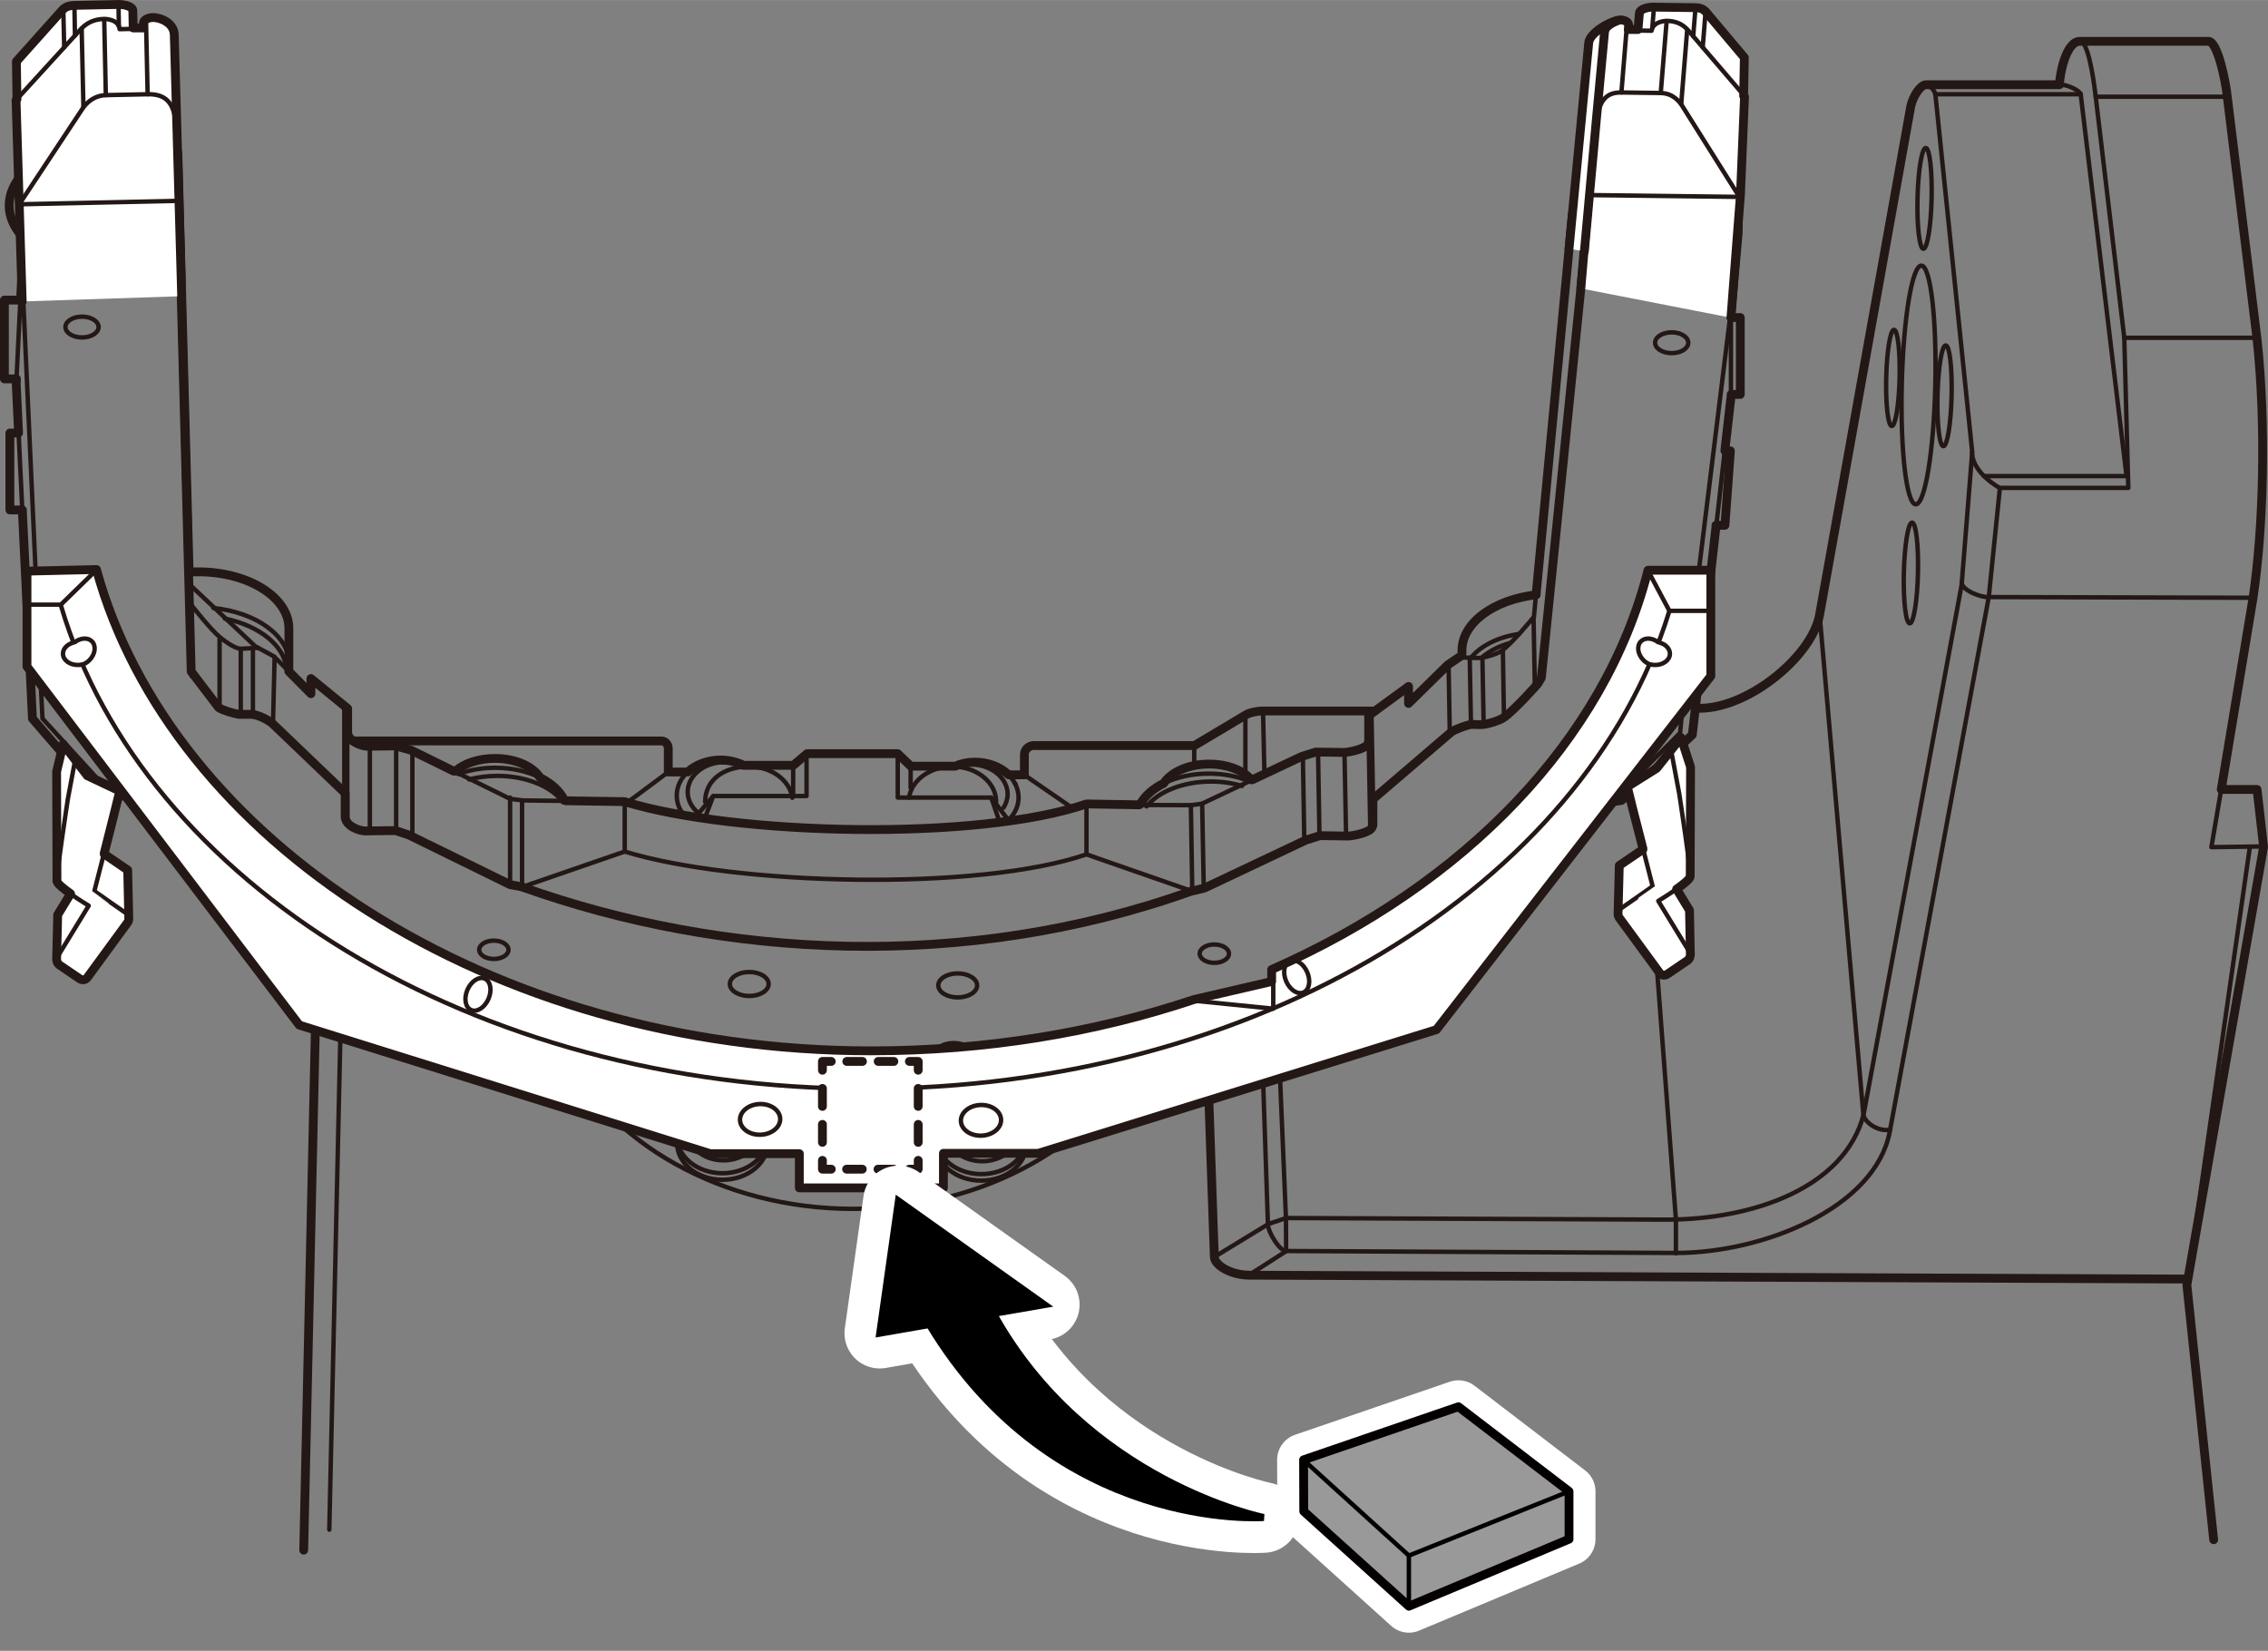 <?xml version="1.0" encoding="UTF-8"?><svg xmlns="http://www.w3.org/2000/svg" width="45.36mm" height="33.02mm" viewBox="0 0 128.59 93.6"><rect x="0" y="0" width="128.59" height="93.6" fill="#808080" stroke="none"/><defs><style>.cls-1,.cls-2,.cls-3,.cls-4,.cls-5,.cls-6,.cls-7,.cls-8,.cls-9,.cls-10,.cls-11{stroke-linecap:round;stroke-linejoin:round;}.cls-1,.cls-2,.cls-4,.cls-5,.cls-6,.cls-8,.cls-11{stroke:#231815;}.cls-1,.cls-2,.cls-4,.cls-9{stroke-width:.25px;}.cls-1,.cls-3{fill:#999;}.cls-2,.cls-7,.cls-8,.cls-12{fill:#fff;}.cls-3,.cls-5,.cls-6,.cls-8,.cls-11{stroke-width:.5px;}.cls-3,.cls-9{stroke:#040000;}.cls-4,.cls-5,.cls-6,.cls-9,.cls-11{fill:none;}.cls-5{stroke-dasharray:0 0 1.02 1.02;}.cls-6{stroke-dasharray:0 0 .89 .89;}.cls-7{stroke-width:3px;}.cls-7,.cls-10{stroke:#fff;}.cls-12{stroke-width:0px;}.cls-10{stroke-width:4px;}.cls-13{stroke:#000;stroke-width:.4px;}</style></defs><g id="_レイヤー_7"><path class="cls-11" d="m97.31,29.78h.49l.31-4.22h-.31v-.07s.35-3.05.35-3.05v-.08h.52v-4.36h-.52v-.32l.4-4.47v-3.38c-.03-.51-.5-.9-.8-.92l-7.14-.11c-.33,0-.71.21-.77.46l-.69,2.87-2.05,21.5v.09c-2.4.28-4.21,1.58-4.21,3.16,0,.07,0,.13,0,.2l-.04.1-.76.51-2.23,2.19v-.96l-2.26,1.65v1.48s-.04.1-.05.13c-.11.26-.97.46-1.34.48l-1.49-.02h-.13s-.79.25-.79.25l-2.8,1.32h-.05c-.47-.54-1.37-.89-2.4-.89-1.14,0-2.12.44-2.54,1.05l-.03.04c-.6.3-1.07.71-1.32,1.17l-.06.05-3-.05c-6.15,2.11-19.9,1.8-26.19-.13l-3.34-.05-.08-.04c-.23-.49-.7-.92-1.31-1.24l-.08-.06c-.41-.62-1.39-1.06-2.54-1.06-.92,0-1.74.28-2.24.72h-.1s-2.4-1.18-2.4-1.18l-.89-.25-1.5.02c-.44.03-1.19-.3-1.22-.78v-1.36l-2.08-1.7v.86l-1.25-1.26v-.1s0-2.34,0-2.34c0-1.77-2.3-3.21-5.14-3.21-.18,0-.35,0-.52.02v-.08s-.63-23.5-.63-23.5c0-.58-.32-.97-1.03-.97H2.04c-.4,0-.79.35-.79.75v1.25c-.46.52-.73,1.11-.73,1.75s.26,1.22.71,1.73l.02.1v1.82l-.08,1.64v.08H.25v4.47h.68v.06s-.01.22-.01.22l.13,2.72v.07s-.49,0-.49,0v4.36h.71v.09s.57,11.74.57,11.74l3.61,4.18,2.87.4,9.63,10.35,21.11,5.65h18.15l21.55-5.16,10.26-10.32,2.92-.46,4.01-3.72,1.34-11.78v-.1Z"/><path class="cls-4" d="m87.08,33.79l-.11,1.18s-1.3,1.59-1.86,1.95c-.24.16-.81.33-1.09.37-.17.03-.69,0-.69,0-.17,0-.56-.07-.83.12"/><ellipse class="cls-4" cx="54.3" cy="55.87" rx="1.1" ry=".68"/><ellipse class="cls-4" cx="42.48" cy="55.79" rx="1.1" ry=".68"/><ellipse class="cls-4" cx="42.38" cy="59.76" rx="1.1" ry=".68"/><ellipse class="cls-4" cx="54.08" cy="59.82" rx="1.1" ry=".68"/><ellipse class="cls-4" cx="68.85" cy="54.07" rx=".83" ry=".52"/><ellipse class="cls-4" cx="28" cy="53.85" rx=".83" ry=".52"/><ellipse class="cls-4" cx="5.72" cy="37.57" rx=".83" ry=".52"/><ellipse class="cls-4" cx="4.65" cy="18.54" rx=".94" ry=".59"/><path class="cls-4" d="m12.1,34.47c2.43.25,4.29,1.57,4.29,3.17"/><path class="cls-4" d="m12.75,35.07c1.97.41,3.41,1.55,3.5,2.9"/><path class="cls-4" d="m65.98,44.42c.7-.35,1.59-.56,2.56-.56.85,0,1.64.16,2.29.44"/><path class="cls-4" d="m65.01,45.72c.67-.84,2.06-1.41,3.66-1.41.63,0,1.22.09,1.75.25"/><path class="cls-4" d="m25.99,43.89c.61-.23,1.32-.36,2.08-.36.99,0,1.91.22,2.61.59"/><path class="cls-4" d="m26.6,44.19c.49-.13,1.03-.2,1.6-.2,1.65,0,3.08.61,3.72,1.49"/><line class="cls-4" x1="98.14" y1="18.06" x2="98.14" y2="22.32"/><ellipse class="cls-4" cx="5.65" cy="13.75" rx=".94" ry=".59"/><ellipse class="cls-4" cx="94.78" cy="19.43" rx=".94" ry=".59"/><ellipse class="cls-4" cx="92.18" cy="38.26" rx=".83" ry=".52"/><ellipse class="cls-4" cx="94.14" cy="14.64" rx=".94" ry=".59"/><line class="cls-4" x1=".94" y1="21.39" x2="1.15" y2="17.09"/><line class="cls-4" x1="1.24" y1="13.32" x2="1.24" y2="9.93"/><polyline class="cls-4" points="25.83 43.77 28.92 45.29 29.64 45.38 32.02 45.41"/><line class="cls-4" x1="97.78" y1="25.63" x2="97.32" y2="29.71"/><polyline class="cls-4" points="64.66 45.64 67.52 45.65 68.14 45.57 70.95 44.24"/><polyline class="cls-4" points="10.72 32.52 10.74 33.13 14.47 36.64 15.54 37.22 16.39 38.08"/><line class="cls-4" x1="1.26" y1="28.84" x2="1.06" y2="24.64"/><path class="cls-11" d="m98.52,12.61c-.17-.22-.41-.36-.59-.38l-7.14-.11c-.33,0-.71.21-.77.46l-.06.51-2.57,25.34-.21.35s-1.38,1.56-1.95,1.92c-.24.16-.81.33-1.09.37-.17.03-.69,0-.69,0-.17,0-.87.24-1.15.42l-4.46,3.82v1.48s-.04.1-.05.13c-.11.26-.97.46-1.34.48l-1.49-.02h-.13s-.79.25-.79.25l-5.75,2.72-.79.19c-12.75,4.55-26.49,3.82-37.92-.26l-.67-.13-5.73-2.81-.75-.25-1.64.02c-.44.03-1.19-.3-1.22-.78v-1.36l-4.03-3.86c-.23-.25-.91-.61-1.31-.61h-.69c-.3-.05-.89-.22-1.14-.38l-1.56-2.05-.68-25.67c0-.58-.49-1.16-1.19-1.16H1.96c-.4,0-.74.3-.74.69"/><path class="cls-4" d="m67.6,50.53l-6-2.09c-6.15,2.11-19.9,1.77-26.18-.16l-5.82,2.01"/><polyline class="cls-4" points="8.31 45.32 2.31 38.8 1.24 15.28"/><polyline class="cls-4" points="2.31 38.8 2.41 40.74 5.89 44.55 8.07 45.06"/><polyline class="cls-4" points="89.03 45.83 95.45 39.41 98.17 17.34"/><polyline class="cls-4" points="95.45 39.41 95.26 41.55 91.76 45.07 89.38 45.48"/><line class="cls-4" x1="9.17" y1="7.89" x2="9.17" y2="11.25"/><line class="cls-4" x1="2.04" y1="7.88" x2="2.04" y2="11.25"/><line class="cls-4" x1="90.6" y1="8.8" x2="90.79" y2="12.12"/><line class="cls-4" x1="97.74" y1="8.92" x2="97.93" y2="12.23"/><line class="cls-4" x1="89.83" y1="9.26" x2="90.02" y2="12.58"/><line class="cls-4" x1="61.6" y1="48.44" x2="61.6" y2="45.62"/><line class="cls-4" x1="67.6" y1="50.53" x2="67.52" y2="45.65"/><line class="cls-4" x1="68.25" y1="50.38" x2="68.16" y2="45.56"/><line class="cls-4" x1="73.95" y1="47.65" x2="73.87" y2="42.88"/><line class="cls-4" x1="74.81" y1="47.35" x2="74.73" y2="42.67"/><line class="cls-4" x1="76.32" y1="47.4" x2="76.23" y2="42.71"/><line class="cls-4" x1="77.85" y1="45.36" x2="77.76" y2="40.54"/><line class="cls-4" x1="82.2" y1="41.59" x2="82.13" y2="37.63"/><line class="cls-4" x1="83.4" y1="41.02" x2="83.33" y2="37.29"/><line class="cls-4" x1="84.12" y1="41.05" x2="84.05" y2="37.33"/><line class="cls-4" x1="85.27" y1="40.64" x2="85.21" y2="36.91"/><line class="cls-4" x1="87.02" y1="38.88" x2="86.95" y2="35.05"/><line class="cls-4" x1="29.6" y1="50.29" x2="29.6" y2="45.41"/><line class="cls-4" x1="28.92" y1="50.1" x2="28.92" y2="45.22"/><line class="cls-4" x1="23.38" y1="47.4" x2="23.38" y2="42.6"/><line class="cls-4" x1="22.46" y1="47.06" x2="22.46" y2="42.3"/><line class="cls-4" x1="20.97" y1="47.06" x2="20.97" y2="42.33"/><line class="cls-4" x1="19.69" y1="46.55" x2="19.69" y2="41.34"/><line class="cls-4" x1="19.52" y1="44.89" x2="19.52" y2="40"/><line class="cls-4" x1="77.69" y1="46.98" x2="77.6" y2="41.89"/><line class="cls-4" x1="15.48" y1="40.98" x2="15.57" y2="37.25"/><line class="cls-4" x1="14.34" y1="40.51" x2="14.34" y2="36.83"/><line class="cls-4" x1="13.65" y1="40.46" x2="13.65" y2="36.79"/><line class="cls-4" x1="12.45" y1="40.11" x2="12.45" y2="36.21"/><line class="cls-4" x1="10.86" y1="38.32" x2="10.86" y2="34.33"/><path class="cls-4" d="m14.64,36.73l-.98.05c-.35,0-.94-.45-1.2-.66-.49-.39-1.66-1.88-1.66-1.88l-.05-1.12"/><path class="cls-4" d="m83.4,37.29c.54-.67,1.54-1.18,2.74-1.35"/><path class="cls-4" d="m84.04,37.26c.4-.35.95-.63,1.58-.81"/><path class="cls-4" d="m58.21,64.49c0,1.15-1.15,2.08-2.57,2.08s-2.57-.93-2.57-2.08"/><path class="cls-4" d="m58.2,64.86c0,1.15-1.15,2.08-2.57,2.08s-2.57-.93-2.57-2.08v-.37c0-1.15,1.16-2.08,2.58-2.08s2.57.93,2.57,2.08v.37Z"/><ellipse class="cls-4" cx="55.69" cy="64.22" rx="2.01" ry="1.62"/><ellipse class="cls-4" cx="55.65" cy="64.27" rx=".76" ry=".61"/><path class="cls-4" d="m43.53,64.44c0,1.15-1.15,2.08-2.57,2.08s-2.57-.93-2.57-2.08"/><path class="cls-4" d="m43.53,64.81c0,1.15-1.15,2.08-2.57,2.08s-2.57-.93-2.57-2.08v-.37c0-1.15,1.16-2.08,2.58-2.08s2.57.93,2.57,2.08v.37Z"/><ellipse class="cls-4" cx="41.02" cy="64.17" rx="2.01" ry="1.62"/><ellipse class="cls-4" cx="40.98" cy="64.22" rx=".76" ry=".61"/><path class="cls-4" d="m64.88,59.52c-2.62,5.29-9.02,9.02-16.5,9.02s-13.96-3.78-16.55-9.12"/><path class="cls-4" d="m54.97,61.32c-1.78,1.32-4.16,2.13-6.78,2.13s-4.98-.81-6.77-2.13"/><path class="cls-4" d="m52.7,61.33c-1.36.55-2.89.86-4.51.86s-3.15-.31-4.5-.86"/><path class="cls-4" d="m51.8,61.33c-1.1.33-2.29.52-3.53.52s-2.44-.18-3.54-.52"/><path class="cls-4" d="m39.98,45.46c0-1.27,1.11-2,2.48-2,1.27,0,2.32.77,2.46,1.77"/><path class="cls-4" d="m38.77,46.2c-.26-.31-.4-.69-.4-1.1,0-.51.23-.97.62-1.33"/><path class="cls-4" d="m39.59,46.09c-.37-.31-.6-.72-.6-1.19,0-.93.94-1.69,2.09-1.69.29,0,.56.05.81.13"/><path class="cls-4" d="m56.48,45.46c0-1.11-1.11-2-2.48-2-1.27,0-2.31.77-2.46,1.76"/><path class="cls-11" d="m20.01,42.01h17.51c.23,0,.37.24.37.41v1.35h1.1c.45-.41,1.12-.68,1.86-.68.45,0,.87.1,1.23.26l.06.04h2.84l.78-.66h5.14l.74.71h2.51c.34-.15.72-.23,1.13-.23.74,0,1.4.26,1.86.68l.05.04h.89v-1.15c0-.33.31-.51.51-.51h9.13l2.9-1.73c.22-.14.65-.23,1-.23h6.33"/><path class="cls-4" d="m57.56,44.44c-.09-.17-.2-.32-.34-.47"/><path class="cls-4" d="m57.56,44.44s0,0,0,0"/><path class="cls-4" d="m57.11,46.56c.4-.36.64-.83.64-1.34,0-.28-.07-.54-.19-.78"/><path class="cls-4" d="m56.9,45.79c.14-.23.23-.49.23-.76,0-.93-.94-1.69-2.09-1.69-.27,0-.53.04-.77.12"/><polyline class="cls-4" points="39.42 46.34 40.44 45.13 45.73 45.13 45.73 42.74"/><polyline class="cls-4" points="50.9 42.74 50.9 45.22 56.2 45.22 57.22 46.56"/><line class="cls-4" x1="56.2" y1="45.22" x2="56.66" y2="46.56"/><line class="cls-4" x1="40.44" y1="45.13" x2="39.98" y2="46.34"/><line class="cls-4" x1="51.63" y1="43.45" x2="51.63" y2="44.66"/><line class="cls-4" x1="44.97" y1="43.4" x2="44.97" y2="45.13"/><line class="cls-4" x1="58.07" y1="43.93" x2="60.77" y2="45.79"/><line class="cls-4" x1="35.42" y1="45.46" x2="35.42" y2="48.28"/><line class="cls-4" x1="37.89" y1="43.77" x2="35.59" y2="45.48"/><line class="cls-4" x1="67.71" y1="42.28" x2="67.71" y2="43.34"/><line class="cls-4" x1="70.61" y1="40.55" x2="70.61" y2="43.85"/><line class="cls-4" x1="71.61" y1="40.32" x2="71.69" y2="43.85"/><path class="cls-11" d="m68.41,58.63l.44,12.64c.02.47.92,1.01,1.94,1.03l53.2.22"/><path class="cls-11" d="m96.13,40.15c2.83.17,6.57-2.88,7.03-5.26l5.18-28.89c.12-.53.54-1.2.86-1.2h7.57c0-.55.36-2.46,1.15-2.46h7.3c.5,0,.97,2.21,1.07,3.21l1.68,13.68c.52,4.82.37,10.7-.23,14.68l-1.8,10.85h2.03l.37,3.25-4.35,24.84,1.52,14.45"/><line class="cls-11" x1="17.94" y1="55.66" x2="17.22" y2="87.89"/><line class="cls-4" x1="19.36" y1="56.03" x2="18.67" y2="86.73"/><path class="cls-4" d="m109.21,4.79c.17,0,.49.34.52.55l2.09,20.29-.6,7.53-5.56,30.04c-1.07,4.09-6.16,5.95-11.18,5.95l-21.56-.09-1.01.34-3.05,1.86"/><path class="cls-4" d="m117.92,2.32c.44,0,.75,1.87.9,3.15l1.62,13.67.23,8.52h-7.28l-.63,6.18-5.62,30.35c-.83,4.27-7.11,6.85-12.12,6.85l-22.1-.11c-.37,0-1.01-1.05-1.03-1.48l-.39-11.57"/><polyline class="cls-4" points="125.94 44.74 125.38 48.03 128.34 47.99"/><line class="cls-4" x1="127.56" y1="48.03" x2="124.08" y2="72.36"/><path class="cls-4" d="m112.49,26.99h8.08l-2.6-21.65c-.04-.19-.71-.55-1.2-.55"/><line class="cls-4" x1="117.98" y1="5.34" x2="109.72" y2="5.34"/><path class="cls-4" d="m111.81,25.63c0,1.19,1.58,2.04,1.58,2.04"/><ellipse class="cls-4" cx="108.34" cy="32.49" rx="2.86" ry=".4" transform="translate(73.31 140.03) rotate(-88.65)"/><ellipse class="cls-4" cx="110.26" cy="22.45" rx="2.86" ry=".4" transform="translate(85.21 132.14) rotate(-88.65)"/><ellipse class="cls-4" cx="107.32" cy="21.43" rx="2.73" ry=".38" transform="translate(83.37 128.21) rotate(-88.65)"/><ellipse class="cls-4" cx="109.12" cy="11.25" rx="2.86" ry=".4" transform="translate(95.3 120.07) rotate(-88.65)"/><ellipse class="cls-4" cx="108.78" cy="21.83" rx="6.77" ry=".95" transform="translate(84.39 130.06) rotate(-88.65)"/><path class="cls-4" d="m103.17,34.88l2.48,28.32c.04.38.78.99,1.52.85"/><polyline class="cls-4" points="93.14 44.26 95.02 69.14 95.02 71.06"/><path class="cls-4" d="m127.74,33.89l-14.98-.04c-.43.04-1.54-.39-1.54-.83"/><line class="cls-4" x1="120.44" y1="19.15" x2="127.97" y2="19.15"/><line class="cls-4" x1="118.82" y1="5.48" x2="126.29" y2="5.48"/><polyline class="cls-4" points="72.43 57.67 72.91 69.06 72.92 70.94 70.8 72.3"/></g><g id="_53D"><path class="cls-8" d="m1.26,17.09l-.35-11.42.05-.04-.03-2.15L3.54.56c.2-.2.4-.25.71-.26l2.48-.05c.36,0,.8.12.8.35l.02.98h.58s0-.24,0-.24c0-.19.16-.28.36-.33.38-.1,1.37.18,1.39.96l.42,14.82"/><path class="cls-8" d="m5.47,32.29c4.18,15.28,22.25,27.29,43.92,27.29,6.52,0,12.72-1.04,18.31-2.91l4.4-1.02v-.68c10.93-4.81,18.89-12.99,21.34-22.64h3.56s0,6,0,6l-15.56,20.05-22.57,7.01h-5.38v1.96h-8.17v-1.94s-5.05,0-5.05,0l-23.3-7.29L1.53,37.79v-5.41s3.94-.09,3.94-.09Z"/><path class="cls-4" d="m94.63,34.7c-4.8,15.49-23.36,27.03-45.53,27.03-22.32,0-40.99-11.7-45.63-27.35"/><polyline class="cls-4" points="97.01 34.63 94.65 34.63 93.43 32.34"/><polyline class="cls-4" points="1.51 34.28 3.45 34.28 5.41 32.37"/><polyline class="cls-4" points="72.19 54.93 72.19 57.19 67.52 56.72"/><ellipse class="cls-4" cx="43.09" cy="63.47" rx="1.14" ry=".87" transform="translate(-2.28 1.61) rotate(-2.09)"/><ellipse class="cls-4" cx="55.62" cy="63.52" rx="1.14" ry=".87" transform="translate(-2.28 2.07) rotate(-2.09)"/><path class="cls-2" d="m4.24,36.41c.32-.25.74-.28.97-.05.26.26.19.73-.14,1.07-.1.1-.21.17-.32.22l-.13.03c-.06.01-.11.02-.17.02-.47.02-.87-.26-.88-.62-.01-.29.23-.55.57-.64"/><path class="cls-2" d="m94.01,36.41c-.32-.25-.74-.28-.97-.05-.26.26-.19.73.14,1.07.1.1.21.17.32.22l.13.03c.06.01.11.02.17.02.47.02.87-.26.88-.62.01-.29-.23-.55-.57-.64"/><ellipse class="cls-4" cx="27.1" cy="56.38" rx=".97" ry=".65" transform="translate(-35.41 58.78) rotate(-66.53)"/><ellipse class="cls-4" cx="73.52" cy="55.37" rx=".65" ry=".97" transform="translate(-15.97 33.87) rotate(-23.47)"/><path class="cls-4" d="m1.04,11.66l3.69-5.58c.29-.37.69-.67,1.27-.69l2.37-.05c.95-.02,1.58.39,1.61,1.96"/><path class="cls-4" d="m.91,5.67L4.6,1.63c.33-.34.72-.54,1.3-.56.15,0,.83.04.88.58l1.35-.03"/><line class="cls-4" x1="4.73" y1="6.07" x2="4.63" y2="1.63"/><line class="cls-4" x1="6" y1="5.39" x2="5.91" y2="1.14"/><line class="cls-4" x1="8.37" y1="5.34" x2="8.28" y2="1.23"/><line class="cls-4" x1="6.74" y1="1.49" x2="6.72" y2=".33"/><line class="cls-4" x1="4.25" y1="2.01" x2="4.22" y2=".32"/><line class="cls-4" x1="3.64" y1="2.68" x2="3.59" y2=".56"/><line class="cls-1" x1="1.09" y1="11.58" x2="9.89" y2="11.39"/><path class="cls-8" d="m98.14,18.01l.54-6.98.23-5.55-.05-.04.04-2.18-2.18-2.59c-.18-.19-.36-.24-.66-.24l-2.33-.03c-.34,0-.76.12-.78.34l-.08.93h-.55s.02-.22.02-.22c.01-.18-.13-.26-.32-.31-.35-.09-1.12.26-1.18,1l-1.21,14.21"/><path class="cls-4" d="m98.67,11.24l-3.35-5.33c-.26-.34-.61-.63-1.16-.64l-2.23-.03c-.89-.01-1.32.46-1.44,1.95"/><path class="cls-4" d="m98.95,5.49l-3.25-3.79c-.29-.32-.65-.51-1.19-.52-.14,0-.79.05-.87.56l-1.27-.02"/><line class="cls-4" x1="95.32" y1="5.9" x2="95.66" y2="1.69"/><line class="cls-4" x1="94.16" y1="5.27" x2="94.49" y2="1.24"/><line class="cls-4" x1="91.93" y1="5.24" x2="92.25" y2="1.34"/><line class="cls-4" x1="93.68" y1="1.58" x2="93.77" y2=".48"/><line class="cls-4" x1="96" y1="2.05" x2="96.13" y2=".45"/><line class="cls-4" x1="96.54" y1="2.68" x2="96.7" y2=".67"/><line class="cls-1" x1="98.62" y1="11.16" x2="90.33" y2="11.06"/><path class="cls-8" d="m3.58,42.2l-.37,1.55.02,6.22h0c.04.15.39.43.77.7l-.73,1.2v.02s-.06,2.53-.06,2.53l.04.15s.06.09.1.13l1.15.78c.13.1.33.1.44-.04l2.32-3.17s.03-.07.04-.13v-.13s-.06-2.68-.06-2.68l-1.33-.91v-.05s.59-2.34.59-2.34l.29-1.18-1.84-.87-1.37-1.79Z"/><path class="cls-4" d="m7.3,52.14c.02-.11.01-.24-.09-.32,0,0-1.86-1.29-1.86-1.3l.55-2.15"/><path class="cls-4" d="m3.99,50.67c.49.35,1.04.68,1.04.68l-1.71,2.8c-.11.18-.12.32-.07.42"/><path class="cls-4" d="m4.28,42.99l-.43,2.29s-.68,4.45-.62,4.7"/><path class="cls-8" d="m92.26,44.59l.29,1.18.6,2.34v.05s-1.34.91-1.34.91l-.07,2.68v.13c.02.05.04.1.05.13l2.32,3.17c.1.14.31.14.44.04l1.15-.78s.08-.08.1-.13l.04-.15-.05-2.53v-.02s-.73-1.2-.73-1.2c.38-.27.73-.55.77-.7h0l.02-6.22-.54-1.67-1.38,1.74-1.67,1.05Z"/><path class="cls-4" d="m91.75,51.87c-.02-.11-.01-.24.09-.32,0,0,1.86-1.29,1.86-1.3l-.55-2.15"/><path class="cls-4" d="m95.06,50.4c-.49.35-1.04.68-1.04.68l1.71,2.8c.11.18.12.32.07.42"/><path class="cls-4" d="m94.78,42.72l.43,2.29s.68,4.45.62,4.7"/><path class="cls-8" d="m88.96,14.11l1.12-11.72c.08-.51,1.11-1.15,1.63-1.22,0,0-.69.25-.73.57l-.46,4.92-.69,7.58"/></g><g id="_レイヤー_5"><rect class="cls-12" x="46.63" y="60.18" width="5.44" height="6.11"/><polyline class="cls-11" points="52.06 65.79 52.06 66.29 51.56 66.29"/><line class="cls-6" x1="50.67" y1="66.29" x2="47.57" y2="66.29"/><polyline class="cls-11" points="47.13 66.29 46.63 66.29 46.63 65.79"/><line class="cls-5" x1="46.63" y1="64.77" x2="46.63" y2="61.19"/><polyline class="cls-11" points="46.63 60.68 46.63 60.18 47.13 60.18"/><line class="cls-6" x1="48.01" y1="60.18" x2="51.12" y2="60.18"/><polyline class="cls-11" points="51.56 60.18 52.06 60.18 52.06 60.68"/><line class="cls-5" x1="52.06" y1="61.71" x2="52.06" y2="65.28"/><path class="cls-10" d="m52.69,75.1c7.13,11.83,18.96,10.94,18.96,10.94,0,0-10.06-2.02-15.33-11.57l2.89-.5-8.27-5.88-1.06,7.5,2.81-.49Z"/><path class="cls-13" d="m52.69,75.1c7.13,11.83,18.96,10.94,18.96,10.94,0,0-10.06-2.02-15.33-11.57l2.89-.5-8.27-5.88-1.06,7.5,2.81-.49Z"/><polygon class="cls-7" points="88.96 84.56 82.69 79.76 73.91 82.77 73.92 85.69 79.88 91.07 88.96 87.27 88.96 84.56"/><polygon class="cls-3" points="88.96 84.56 82.69 79.76 73.91 82.77 73.92 85.69 79.88 91.07 88.96 87.27 88.96 84.56"/><polyline class="cls-9" points="88.96 84.56 79.88 88.2 73.92 82.79"/><line class="cls-9" x1="79.88" y1="88.2" x2="79.88" y2="91.18"/></g></svg>